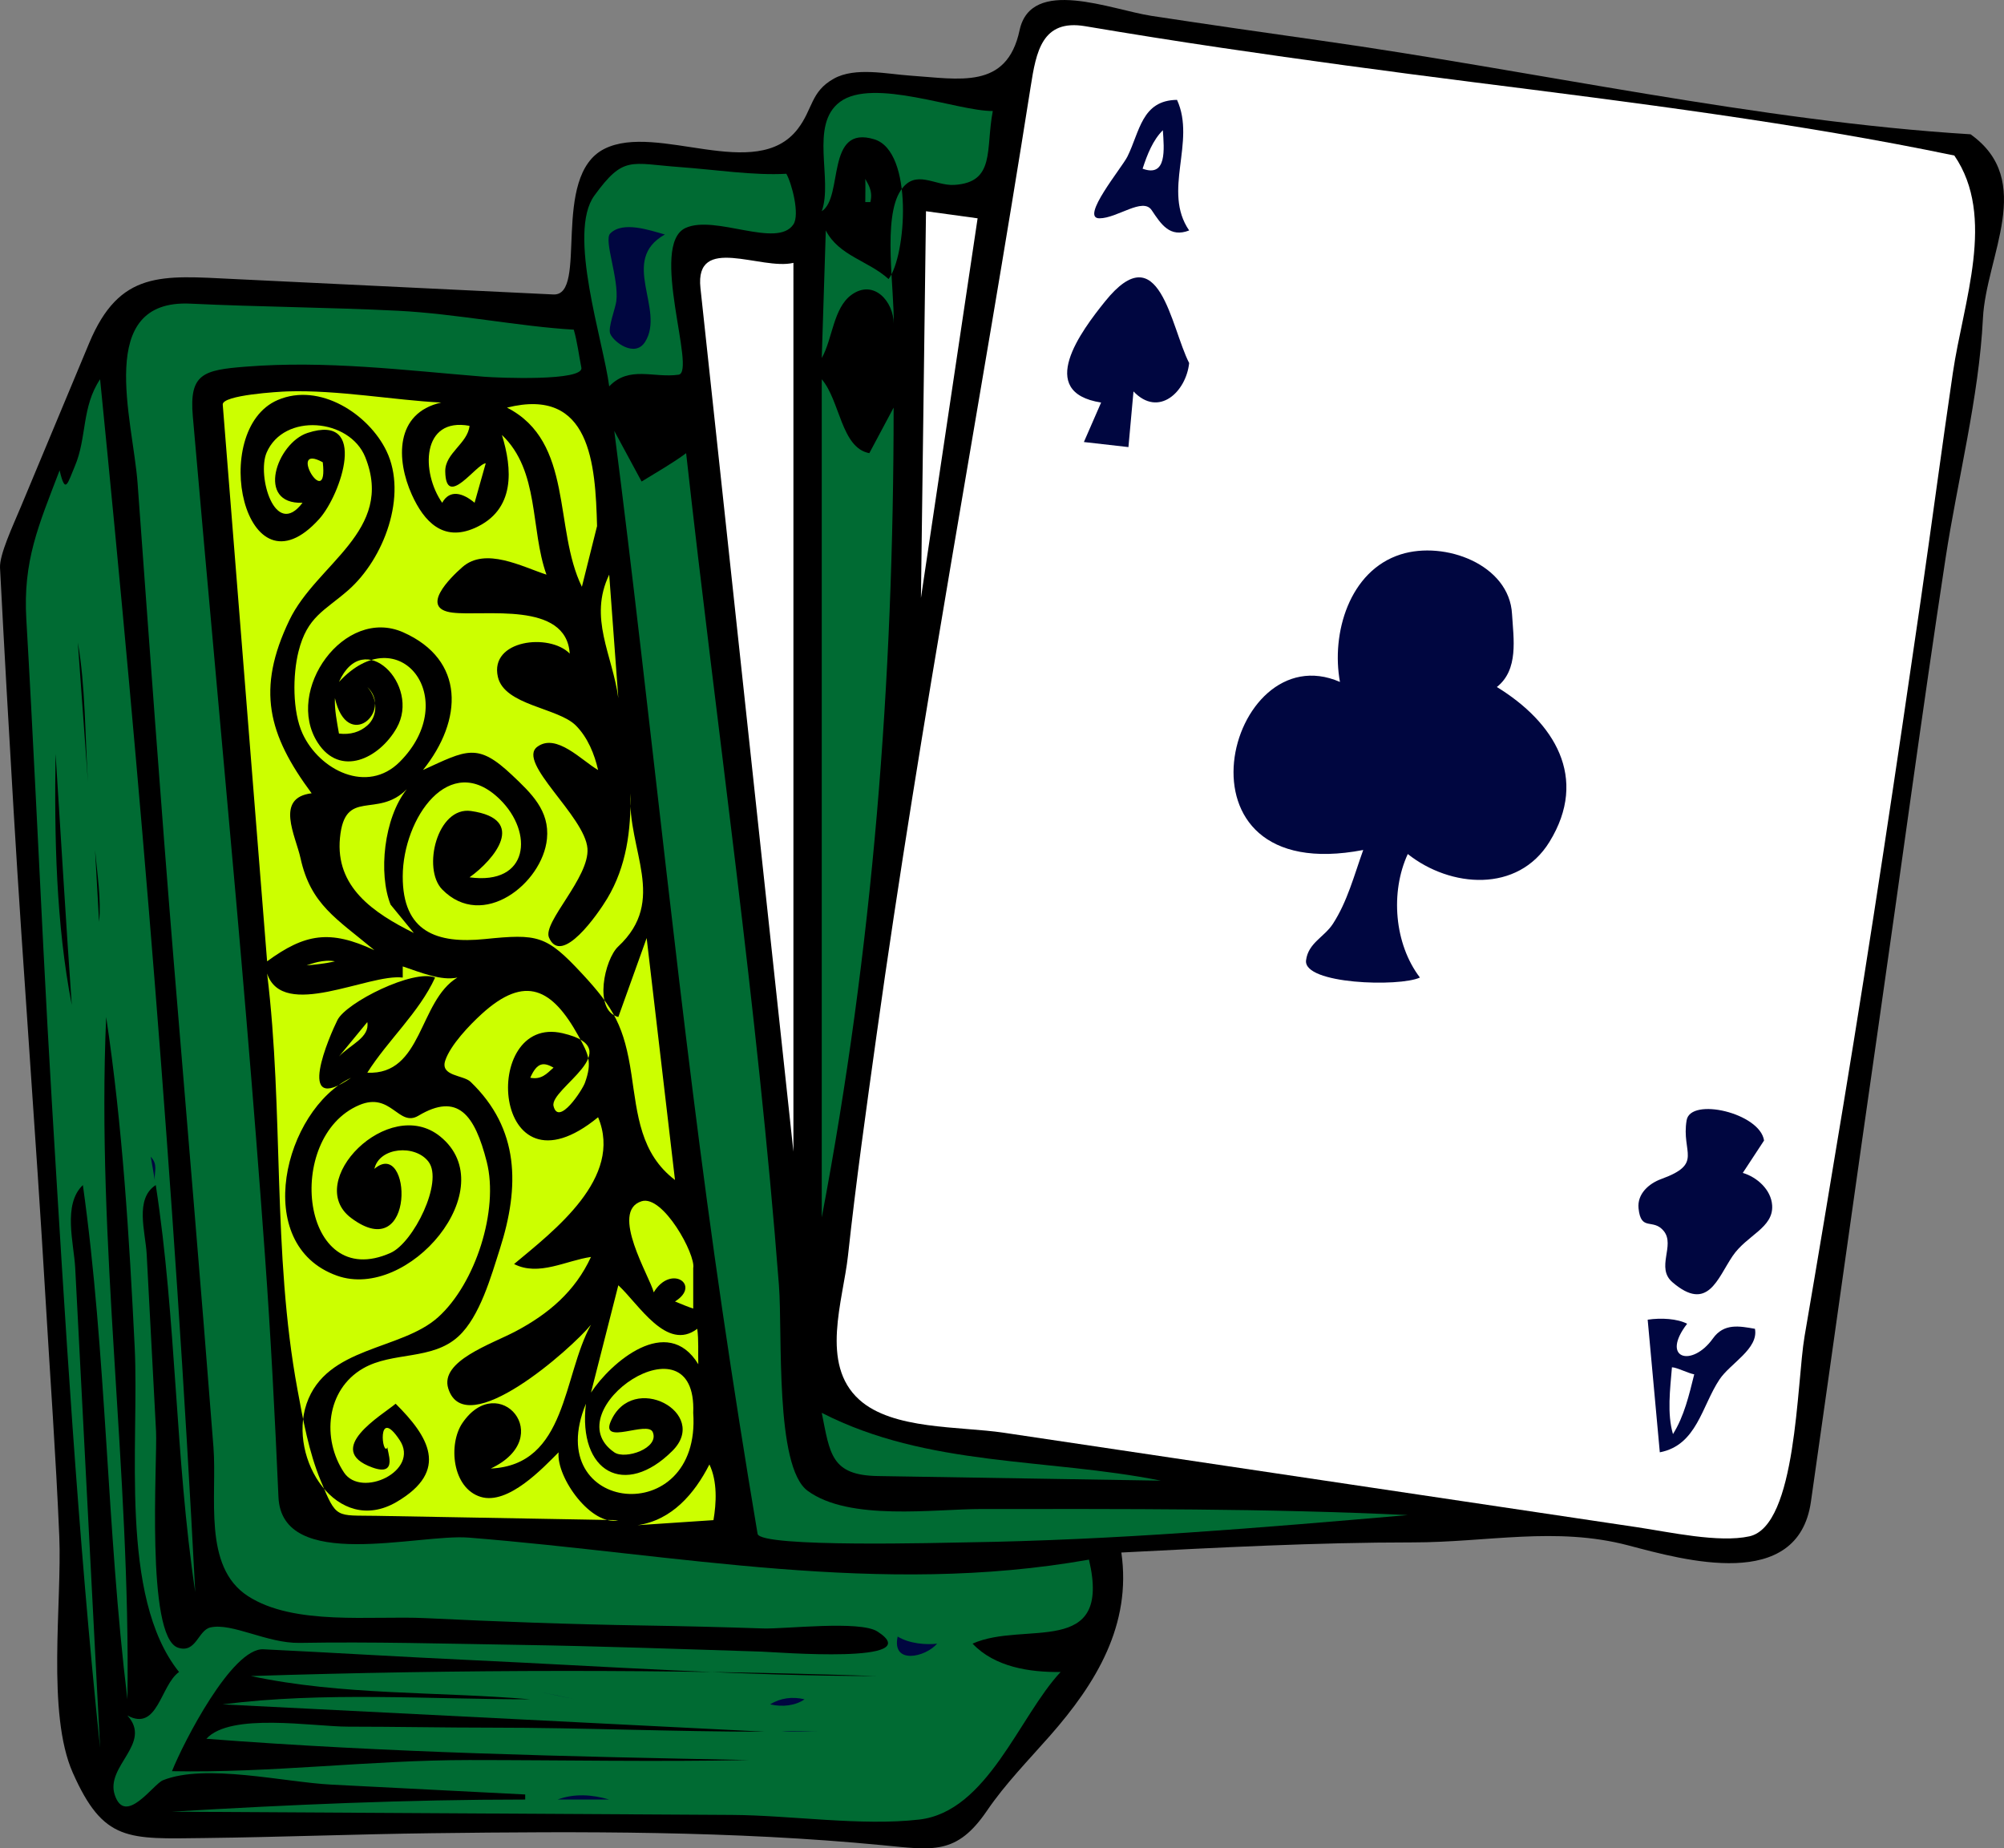 <?xml version="1.0" encoding="UTF-8" standalone="no"?>
<!-- Generator: Adobe Illustrator 12.0.0, SVG Export Plug-In . SVG Version: 6.00 Build 51448)  --><svg height="240.933" id="Layer_1" inkscape:version="0.40+cvs" sodipodi:docbase="F:\openclip\svg3" sodipodi:docname="Asso carte.svg" sodipodi:version="0.32" style="overflow:visible;enable-background:new 0 0 261.267 240.933;" version="1.0" viewBox="0 0 261.267 240.933" width="261.267" xml:space="preserve" xmlns="http://www.w3.org/2000/svg" xmlns:cc="http://web.resource.org/cc/" xmlns:dc="http://purl.org/dc/elements/1.1/" xmlns:inkscape="http://www.inkscape.org/namespaces/inkscape" xmlns:rdf="http://www.w3.org/1999/02/22-rdf-syntax-ns#" xmlns:sodipodi="http://inkscape.sourceforge.net/DTD/sodipodi-0.dtd" xmlns:svg="http://www.w3.org/2000/svg" xmlns:xml="http://www.w3.org/XML/1998/namespace"><rect x="0" y="0" width="261.267" height="240.933" fill="#808080" stroke="none"/>
<defs id="defs100"></defs>
<sodipodi:namedview bordercolor="#666666" borderopacity="1.0" id="base" inkscape:current-layer="Layer_1" inkscape:cx="130.63350" inkscape:cy="120.46650" inkscape:pageopacity="0.0" inkscape:pageshadow="2" inkscape:window-height="540" inkscape:window-width="640" inkscape:window-x="22" inkscape:window-y="22" inkscape:zoom="1.5689009" pagecolor="#ffffff"></sodipodi:namedview>

<path d="M256.903,17.505c8.51,6.043,2.021,15.862,1.618,23.991c-0.51,10.274-3.323,21.11-4.877,31.299  c-3.082,20.209-5.796,40.471-8.71,60.704c-2.986,20.743-5.876,41.502-8.838,62.249c-1.687,11.823-16.563,7.605-23.793,5.701  c-9.489-2.499-18.385-0.396-28.107-0.396c-12.688,0-25.334,0.673-38.002,1.319c1.353,9.422-3.275,17.028-9.296,23.874  c-2.768,3.146-5.85,6.295-8.209,9.763c-3.977,5.847-7.071,5.147-13.701,4.509c-19.48-1.876-39.078-1.8-58.622-1.558  c-9.903,0.122-19.801,0.511-29.703,0.63c-9.97,0.12-13.168,0.53-17.175-8.516c-3.429-7.743-1.396-22.16-1.758-30.801  C7.292,189.845,6.531,179.42,5.918,169c-1.244-21.136-2.894-42.247-4.147-63.383C1.146,95.084,0.548,84.555,0.003,74.019  c-0.089-1.727,1.667-5.445,2.735-8.002c2.96-7.094,5.921-14.188,8.882-21.281c3.979-9.534,9.488-8.818,18.858-8.365  c13.887,0.671,27.774,1.341,41.661,2.012c4.624,0.224-0.424-15.44,6.668-18.986c6.896-3.448,19.779,4.498,25.21-2.605  c1.976-2.584,1.662-4.855,4.701-6.544c2.78-1.544,6.954-0.593,9.896-0.396c6.455,0.432,12.642,1.886,14.31-5.903  c1.507-7.04,11.939-2.681,17.211-1.879c7.327,1.115,14.658,2.174,21.996,3.211C200.02,9.222,229.354,15.817,256.903,17.505" id="path3"></path>

<path d="M254.792,20.275c5.471,7.975,1.182,18.986-0.195,28.341c-1.454,9.875-2.758,19.771-4.19,29.649  c-3.175,21.88-6.444,43.746-10.049,65.559c-1.673,10.119-3.354,20.235-5.089,30.344c-1.049,6.119-1.004,24.726-7.196,26.094  c-3.984,0.879-10.431-0.56-14.607-1.183c-12.414-1.852-24.828-3.703-37.242-5.555c-15.115-2.255-30.229-4.509-45.345-6.764  c-5.813-0.867-14.488-0.362-18.86-4.313c-5.15-4.654-2.101-12.905-1.463-18.789c1.039-9.585,2.385-19.137,3.717-28.685  c5.771-41.375,13.6-82.423,20.099-123.684c0.717-4.553,1.479-8.821,7.103-7.874c5.932,1,11.858,1.944,17.809,2.823  c10.869,1.606,21.764,3.079,32.663,4.458C212.849,13.341,234.576,16.06,254.792,20.275" id="path5" style="fill:#FFFFFF;"></path>

<path d="M129.435,14.469c-0.965,4.97,0.382,9.302-5.013,9.633c-2.564,0.157-5.069-2.156-6.995,0.725  c-2.399,3.591-0.786,12.988-0.922,17.353c0.02-2.822-2.559-5.847-5.477-3.761c-2.397,1.713-2.487,5.796-3.894,8.247  c0.176-5.542,0.352-11.084,0.528-16.626c1.72,3.326,5.551,3.942,8.183,6.333c2.308-2.979,3.292-16.625-1.848-18.209  c-6.409-1.976-3.991,7.567-6.863,9.369c1.487-4.133-1.64-11.263,2.376-14.251C113.826,10.07,124.884,14.519,129.435,14.469" id="path7" style="fill:#006B33;"></path>

<path d="M153.452,13.018c2.507,5.5-1.95,11.885,1.582,17.023c-2.505,0.962-3.63-0.763-4.883-2.64  c-1.16-1.738-4.486,1.056-6.82,1.056c-2.557,0,2.926-6.586,3.654-8.049C148.599,17.167,148.846,13.067,153.452,13.018" id="path9" style="fill:#000640;"></path>

<path d="M102.516,22.651c0.707,1.234,1.784,5.308,0.924,6.598c-2.122,3.182-10.182-1.296-14.053,0.462  c-4.82,2.189,1.454,18.794-0.924,19.133c-3.25,0.464-6.409-1.218-9.039,1.518c-0.774-5.957-5.491-19.978-1.939-24.861  c3.831-5.267,4.661-4.19,11.211-3.716C93.143,22.105,98.292,22.9,102.516,22.651" id="path11" style="fill:#006B33;"></path>

<path d="M112.809,23.311c0.213,0.492,1.064,1.478,0.66,3.034c-0.22,0-0.44,0-0.66,0  C112.809,25.335,112.846,24.32,112.809,23.311" id="path13" style="fill:#006B33;"></path>

<path d="M120.066,77.94c0.22-16.802,0.439-33.604,0.659-50.407c2.243,0.308,4.486,0.616,6.729,0.924  C124.992,44.951,122.529,61.446,120.066,77.94" id="path15" style="fill:#FFFFFF;"></path>

<path d="M86.681,30.568c-5.987,3.35,0.087,9.732-2.572,13.987c-1.322,2.116-4.111,0.037-4.553-1.056  c-0.317-0.785,0.677-3.313,0.791-4.222c0.373-2.988-1.667-7.954-0.791-8.841C81.202,28.771,84.757,30.029,86.681,30.568" id="path17" style="fill:#000640;"></path>

<path d="M103.44,150.119c-2.719-25.254-5.438-50.508-8.157-75.762c-1.321-12.27-2.643-24.54-3.963-36.809  c-0.764-7.09,7.895-2.269,12.121-3.285C103.44,72.766,103.44,112.082,103.44,150.119" id="path19" style="fill:#FFFFFF;"></path>

<path d="M155.034,47.326c-0.402,3.762-3.979,7.141-7.258,3.695c-0.22,2.419-0.439,4.838-0.659,7.258  c-1.936-0.22-3.871-0.44-5.807-0.66c0.748-1.715,1.497-3.431,2.245-5.146c-8.572-1.344-2.601-9.318,0.525-13.195  C151.174,30.48,152.609,42.573,155.034,47.326" id="path21" style="fill:#000640;"></path>

<path d="M74.805,42.972c0.464,1.607,0.659,3.301,0.99,4.949c0.362,1.797-10.833,1.336-12.667,1.188  c-10.424-0.846-20.617-2.142-31.084-1.315c-5.544,0.438-7.394,0.913-6.906,6.469c0.488,5.568,0.977,11.135,1.473,16.703  c0.926,10.375,1.859,20.75,2.803,31.124c1.869,20.544,3.654,41.075,5.136,61.651c0.753,10.461,1.295,20.925,1.754,31.401  c0.432,9.85,18.227,4.76,24.809,5.287c27.292,2.184,53.553,7.707,80.858,2.87c3.049,12.915-8.441,7.924-15.175,10.951  c2.894,3.057,7.449,3.749,11.481,3.695c-5.412,5.771-9.523,18.209-18.441,19.237c-7.542,0.87-16.712-0.561-24.418-0.605  c-24.333-0.141-48.666-0.281-72.998-0.422c15.334-0.914,30.688-1.583,46.052-1.583c0-0.22,0-0.44,0-0.66  c-8.434-0.429-16.867-0.858-25.3-1.287c-6.053-0.308-16.417-2.799-21.94-0.561c-1.248,0.506-4.905,6-6.268,1.913  c-1.265-3.795,4.954-6.689,1.649-10.357c3.97,2.148,4.295-3.949,6.729-5.675c-7.889-9.857-5.166-29.833-5.782-42.355  c-0.71-14.407-1.579-28.745-3.718-43.02c-1.298,29.728,3.204,59.213,2.771,88.938c-2.726-22.282-2.694-44.806-5.807-67.031  c-2.657,2.524-1.167,7.592-1,10.806c0.415,8.006,0.831,16.013,1.246,24.02c0.666,12.847,1.332,25.693,1.998,38.54  c-2.91-27.89-4.578-55.809-6.267-83.791c-0.823-13.634-1.466-27.277-2.153-40.917C4.254,95.66,3.867,88.191,3.432,80.723  C2.987,73.1,5.007,68.536,7.772,61.313c0.756,3.259,1.044,1.658,1.979-0.528c1.595-3.727,0.867-7.719,3.299-11.348  c5.266,52.637,9.671,105.25,12.404,158.083c-2.64-17.599-2.434-35.444-5.146-53.045c-2.788,1.796-1.336,6.141-1.185,8.998  c0.407,7.703,0.814,15.406,1.222,23.108c0.192,3.628-1.39,26.786,2.866,28.195c2.36,0.781,2.606-2.274,4.223-2.64  c2.825-0.638,7.398,2.086,11.607,2.015c9.496-0.163,18.998,0.108,28.492,0.256c10.587,0.164,21.169,0.546,31.752,0.883  c1.909,0.061,21.833,1.687,15.106-2.624c-2.301-1.475-12.075-0.3-14.911-0.396c-5.216-0.179-10.427-0.304-15.646-0.388  c-9.454-0.15-18.905-0.498-28.348-0.956c-7.077-0.343-17.14,1.029-23.17-2.879c-5.922-3.837-3.993-12.993-4.487-19.397  c-1.636-21.173-3.458-42.334-5.194-63.499c-1.698-20.708-3.182-41.431-4.698-62.152c-0.611-8.35-5.616-24.015,6.886-23.418  c9,0.429,18.013,0.474,27.011,0.924C59.459,40.885,67.792,42.574,74.805,42.972" id="path23" style="fill:#006B33;"></path>

<path d="M113.337,59.071c1.056-1.979,2.112-3.958,3.168-5.938c0,35.674-2.71,70.485-9.371,105.563  c0-36.419,0-72.839,0-109.258C109.542,52.248,109.659,58.382,113.337,59.071" id="path25" style="fill:#006B33;"></path>

<path d="M57.52,52.473c-6.046,1.362-5.879,7.467-3.827,12.008c1.601,3.542,4.088,6.15,8.181,4.355  c5.38-2.36,4.914-7.754,3.563-12.141c4.937,4.713,3.673,12.241,5.807,18.21c-3.177-1.033-7.946-3.62-10.953-0.99  c-1.631,1.426-5.633,5.396-1.32,5.938c4.143,0.52,14.852-1.55,15.307,5.344c-2.645-2.707-10.475-1.799-9.369,3.035  c0.854,3.732,7.836,4.008,10.162,6.334c1.555,1.555,2.444,3.767,2.903,5.807c-2.109-1.21-5.431-4.863-7.918-3.035  c-2.75,2.021,6.21,9.039,6.532,13.261c0.289,3.786-5.868,9.624-5.015,11.611c1.624,3.784,6.384-3.075,7.588-5.08  c2.518-4.192,3.117-8.922,3.035-13.724c-0.421,7.445,4.882,13.928-1.599,19.974c-1.776,1.657-3.266,8.345,0.015,9.188  c1.231-3.431,2.463-6.861,3.694-10.292c1.231,10.513,2.463,21.025,3.694,31.538c-4.528-3.447-4.89-8.514-5.674-13.725  c-0.939-6.249-2.268-8.679-6.465-13.195c-4.64-4.992-5.746-5.187-12.668-4.486c-6.235,0.631-10.709-0.916-10.688-8.181  c0.022-7.53,6.106-16.457,12.667-10.029c4.415,4.325,3.822,11.22-3.958,10.161c3.241-2.308,7.585-7.589,0.197-8.643  c-4.409-0.629-6.401,7.53-3.761,10.225c5.276,5.385,13.083-0.791,13.658-6.598c0.364-3.676-2.042-5.94-4.553-8.312  c-4.515-4.265-5.892-3.276-11.611-0.66c5.238-6.522,5.502-14.36-2.574-17.947c-7.664-3.403-15.531,7.585-11.15,14.383  c2.919,4.53,8.012,2.09,10.292-1.913c3.188-5.594-4.302-13.208-7.521-6.004c7.88-8.515,16.098,2.239,7.917,10.425  c-4.221,4.223-10.466,1.098-12.667-3.695c-1.327-2.89-1.288-7.648-0.527-10.688c1.144-4.573,3.383-5.287,6.465-7.983  c4.7-4.113,7.772-12.386,5.014-18.144c-2.311-4.823-8.723-9.008-14.185-6.664c-9.081,3.897-4.311,26.299,5.41,15.505  c2.827-3.14,6.473-13.83-1.518-11.216c-4.023,1.315-6.784,9.339-0.659,9.104C35.85,70.31,33.473,62,34.757,59.004  c2.245-5.234,10.834-4.48,12.866,0.594c3.853,9.625-6.348,13.857-9.897,21.245c-4.322,8.997-2.794,14.888,2.903,22.563  c-4.824,0.581-2.087,5.541-1.452,8.446c1.328,6.071,4.695,7.879,9.634,12.007c-5.813-2.703-9.034-2.166-13.988,1.452  c-1.67-20.962-3.341-41.924-5.011-62.885c-0.257-3.227-0.515-6.455-0.772-9.682c-0.1-1.258,7.367-1.689,8.423-1.724  C44.039,50.809,51.386,52.165,57.52,52.473" id="path27" style="fill:#CCFF00;"></path>

<path d="M77.841,68.571c-0.66,2.639-1.32,5.278-1.979,7.917c-3.716-7.593-1.035-18.898-9.765-23.355  C77.022,50.399,77.62,60.51,77.841,68.571" id="path29" style="fill:#CCFF00;"></path>

<path d="M61.214,55.508c-0.229,2.299-3.203,3.553-3.166,5.938c0.078,5.005,4.067-1.003,5.278-1.055  c-0.484,1.715-0.969,3.431-1.453,5.146c-1.501-1.273-3.231-1.797-4.223,0C54.893,61.623,54.909,54.34,61.214,55.508" id="path31" style="fill:#CCFF00;"></path>

<path d="M89.453,59.071c4.015,36.143,9.31,72.209,12.1,108.476c0.486,6.314-0.555,23.623,3.736,26.777  c5.434,3.994,16.502,2.376,22.695,2.376c18.541,0,37.03-0.091,55.553,0.791c-19.114,1.649-38.256,3.267-57.446,3.556  c-2.752,0.041-27.014,0.728-27.323-1.113c-1.63-9.691-3.16-19.384-4.587-29.107c-5.596-38.103-9.189-76.465-14.096-114.658  c1.188,2.199,2.375,4.398,3.563,6.598C85.576,61.582,87.72,60.361,89.453,59.071" id="path33" style="fill:#006B33;"></path>

<path d="M42.081,60.258C42.849,66.89,37.287,57.625,42.081,60.258" id="path35" style="fill:#CCFF00;"></path>

<path d="M197.128,80.051c0.196,3.226,0.883,7.241-1.979,9.5c7.462,4.576,12.024,11.807,6.859,20.189  c-4.118,6.683-12.907,5.995-18.473,1.583c-2.291,4.964-1.764,11.708,1.584,16.101c-2.681,1.25-15.231,0.873-14.845-2.245  c0.281-2.266,2.376-3.028,3.495-4.75c1.896-2.918,2.758-6.294,3.959-9.633c-26.178,5.024-17.728-28.306-3.033-21.904  c-1.164-6.315,1.212-14.502,7.918-16.626C188.351,70.45,196.785,73.578,197.128,80.051" id="path37" style="fill:#000640;"></path>

<path d="M80.612,91.003c-0.761-5.674-3.919-10.44-1.188-16.098C79.819,80.271,80.216,85.637,80.612,91.003" id="path39" style="fill:#CCFF00;"></path>

<path d="M10.147,83.746c0.44,6.07,0.88,12.14,1.32,18.21C11.079,96,11.144,89.417,10.147,83.746" id="path41"></path>

<path d="M47.887,94.566c-0.961,0.856-2.223,1.238-3.694,1.055c-0.253-1.426-0.6-3.174-0.528-4.618  c1.604,7.05,7.579,1.735,4.223-1.452C49.336,91.169,49.221,93.419,47.887,94.566" id="path43" style="fill:#CCFF00;"></path>

<path d="M9.356,130.985c-2.053-10.527-2.28-22.018-2.11-32.724C7.938,109.048,8.621,120.668,9.356,130.985" id="path45"></path>

<path d="M50.922,117.921c1.011,1.232,2.023,2.464,3.034,3.696c-5.313-2.64-10.25-6.012-9.633-12.404  c0.634-6.569,4.809-2.434,8.709-6.333C50.026,106.655,49.315,113.892,50.922,117.921" id="path47" style="fill:#CCFF00;"></path>

<path d="M12.919,120.167c-0.176-3.124-0.352-6.247-0.528-9.37C12.669,113.863,13.219,117.299,12.919,120.167" id="path49"></path>

<path d="M39.97,125.839c0.594-0.206,2.235-0.818,3.694-0.527C42.485,125.594,40.897,125.766,39.97,125.839" id="path51" style="fill:#CCFF00;"></path>

<path d="M59.63,127.424c-5.073,3.082-4.518,12.749-11.743,12.402c2.692-4.255,6.732-7.813,8.841-12.402  c-2.792-1.141-11.578,3.234-12.734,5.541c-0.94,1.875-5.729,12.723,1.781,7.521c-8.72,4.196-13.116,21.771-1.847,25.798  c9.332,3.334,21.793-11.393,13.46-18.145c-6.729-5.452-17.885,5.919-11.612,10.623c8.522,6.392,7.884-10.549,3.035-6.4  c0.634-2.842,5.325-3.225,7.059-0.923c1.968,2.61-1.973,10.55-4.948,11.876c-11.698,5.214-13.956-15.082-4.091-19.266  c4.165-1.767,5.13,2.931,7.719,1.385c5.136-3.065,7.34-0.144,8.907,6.004c1.608,6.313-1.48,15.888-6.333,20.256  c-4.861,4.376-14.572,3.756-17.154,11.283c-2.449,7.138,3.966,17.359,11.743,12.798c6.976-4.091,4.105-8.584-0.132-12.798  c-1.734,1.463-9.493,5.974-3.034,8.312c3.494,1.265,1.82-2.307,1.979-2.639c-0.687,1.436-1.473-5.543,1.584-0.924  c2.658,4.017-5.01,7.594-7.258,4.223c-2.904-4.356-2.368-10.803,2.507-13.591c3.851-2.202,8.975-1.011,12.403-4.156  c2.804-2.572,4.275-7.869,5.41-11.416c2.603-8.134,2.562-15.64-3.825-21.772c-0.942-0.904-3.985-0.708-3.3-2.77  c0.675-2.029,3.174-4.634,4.751-6.07c5.716-5.209,9.22-3.259,12.601,2.837c1.347,2.428,1.833,3.439,0.858,6.136  c-0.348,0.963-3.431,5.691-4.091,3.035c-0.566-2.281,9.95-7.454,1.188-9.5c-10.851-2.533-9.295,22.383,4.619,10.95  c3.307,7.899-5.705,14.757-10.952,19.135c3.204,1.639,6.745-0.449,10.027-0.924c-2.065,4.483-5.525,7.422-9.83,9.699  c-3.168,1.675-9.906,3.874-8.775,7.455c2.236,7.079,16.061-5.197,18.604-8.314c-3.707,6.682-3.104,18.279-13.063,18.74  c8.679-4.087,1.023-12.853-3.695-5.938c-1.868,2.737-1.354,8.489,2.376,9.632c3.592,1.101,8.152-3.799,10.159-5.806  c-0.304,3.348,4.342,9.695,7.786,8.841c-10.509-0.188-21.019-0.376-31.528-0.563c-5.325-0.095-5.185,0.47-7.276-4.592  c-1.553-3.758-2.286-7.878-3.025-11.866c-3.311-17.863-1.753-36.242-3.959-54.234c2.055,6.15,13.217-0.017,17.683,0.529  c0-0.484,0-0.969,0-1.453C54.849,126.763,57.532,127.882,59.63,127.424" id="path53" style="fill:#CCFF00;"></path>

<path d="M44.193,137.714c1.231-1.495,2.463-2.99,3.694-4.485C48.237,135.247,45.682,136.149,44.193,137.714" id="path55" style="fill:#CCFF00;"></path>

<path d="M72.167,139.167c-0.998,0.914-1.643,1.576-3.035,1.319C70.023,138.461,70.867,138.428,72.167,139.167  " id="path57" style="fill:#CCFF00;"></path>

<path d="M229.985,148.667c-0.925,1.407-1.849,2.814-2.773,4.222c1.856,0.549,3.694,2.186,3.828,4.225  c0.193,2.938-3.299,3.878-5.146,6.598c-1.998,2.94-3.234,7.387-7.851,3.43c-2.207-1.893,0.379-4.791-1.123-6.664  c-1.397-1.743-2.983,0.121-3.298-2.969c-0.19-1.874,1.326-3.229,2.968-3.826c5.526-2.008,2.586-3.395,3.3-7.654  C220.399,142.987,229.451,145.076,229.985,148.667" id="path59" style="fill:#000640;"></path>

<path d="M20.176,153.815c-0.156-1.015-0.352-2.024-0.528-3.036C20.626,151.812,20.105,152.681,20.176,153.815  " id="path61" style="fill:#000640;"></path>

<path d="M90.377,165.293c0,1.76,0,3.52,0,5.279c-0.39-0.112-1.897-0.71-2.377-0.924  c3.461-2.146-0.537-4.896-2.771-1.188c-0.477-1.994-5.791-10.565-1.583-11.877C86.451,155.71,90.733,163.573,90.377,165.293" id="path63" style="fill:#CCFF00;"></path>

<path d="M90.904,173.211c0.203,1.501,0.089,3.103,0.133,4.618c-4.056-6.643-11.433-0.192-13.988,3.696  c1.188-4.663,2.375-9.326,3.563-13.989C83.292,170.003,86.914,176.239,90.904,173.211" id="path65" style="fill:#CCFF00;"></path>

<path d="M219.956,172.551c-3.524,4.569,0.626,5.756,3.365,1.914c1.438-2.018,3.469-1.608,5.477-1.254  c0.494,2.609-3.211,4.49-4.619,6.598c-2.318,3.468-2.951,8.579-7.785,9.501c-0.527-5.763-1.055-11.524-1.582-17.287  C216.583,171.756,218.677,171.891,219.956,172.551" id="path67" style="fill:#000640;"></path>

<path d="M90.377,184.165c1.073,15.365-19.917,13.139-13.988-1.188c-1.066,8.927,5.095,12.322,11.282,6.135  c4.918-4.918-5.208-10.416-8.049-3.826c-1.362,3.16,4.816-0.142,5.477,1.386c0.907,2.098-3.58,3.633-5.016,2.639  C72.196,183.852,90.917,171.023,90.377,184.165" id="path69" style="fill:#CCFF00;"></path>

<path d="M151.339,193.004c-12.297-0.2-24.593-0.399-36.89-0.6c-6.096-0.099-6.239-2.878-7.315-8.24  C120.952,191.247,136.478,190.036,151.339,193.004" id="path71" style="fill:#006B33;"></path>

<path d="M93.016,198.151c-3.299,0.22-6.598,0.44-9.896,0.66c4.461-0.651,7.416-4.089,9.368-7.918  C93.55,193.105,93.394,195.965,93.016,198.151" id="path73" style="fill:#CCFF00;"></path>

<path d="M122.177,214.249c-1.54,1.793-5.949,2.765-5.146-0.922  C118.591,214.28,120.831,214.42,122.177,214.249" id="path75" style="fill:#000640;"></path>

<path d="M114.26,218.473c-27.169-0.911-54.377-0.868-81.547,0c11.913,2.542,24.339,2,36.419,3.033  c-13.273,0-26.909-1.024-40.113,0.66c23.576,1.188,47.152,2.376,70.728,3.564c-11.875,0-23.745-0.529-35.618-0.529  c-6.25,0-12.498-0.131-18.748-0.131c-4.565,0-15.329-1.875-18.474,1.582c23.55,1.813,47.123,2.309,70.729,2.771  c-12.155,0.245-24.303,0-36.458,0c-12.892,0-25.93,1.709-38.755,1.453c1.488-3.741,7.82-16.088,11.914-15.89  c8.943,0.434,17.882,0.983,26.825,1.397C78.78,217.201,97.047,218.473,114.26,218.473" id="path77"></path>

<path d="M121.648,218.473c1.232,0.308,2.464,0.614,3.696,0.922  C124.113,219.087,122.88,218.781,121.648,218.473" id="path79" style="fill:#000640;"></path>

<path d="M70.583,220.583c1.451,0.31,2.903,0.615,4.354,0.923C73.494,221.173,72.031,220.878,70.583,220.583" id="path81" style="fill:#000640;"></path>

<path d="M78.501,221.506c1.54,0,3.079,0,4.618,0C81.58,221.506,80.041,221.506,78.501,221.506" id="path83" style="fill:#000640;"></path>

<path d="M87.87,221.506c1.52,0,6.504,0,6.24,0C92.029,221.506,89.95,221.506,87.87,221.506" id="path85" style="fill:#000640;"></path>

<path d="M96.71,221.506c0.704,0,1.408,0,2.111,0C98.118,221.506,97.414,221.506,96.71,221.506" id="path87" style="fill:#000640;"></path>

<path d="M104.892,221.506c-1.169,0.822-2.858,1.037-4.487,0.66  C101.721,221.336,103.319,221.122,104.892,221.506" id="path89" style="fill:#000640;"></path>

<path d="M107.002,225.731c-1.715,0-3.431,0-5.146,0C103.507,225.566,105.771,225.75,107.002,225.731" id="path91" style="fill:#000640;"></path>

<path d="M72.695,234.571c2.176-0.807,4.486-0.656,6.729,0C77.181,234.571,74.938,234.571,72.695,234.571" id="path93" style="fill:#000640;"></path>

<path d="M148.965,21.991c0.591-1.83,1.343-3.729,2.64-5.015C151.771,19.422,152.159,23.163,148.965,21.991" id="path95" style="fill:#FFFFFF;"></path>

<path d="M217.976,178.227c-0.236,2.837-0.651,6.056,0.135,8.708c1.468-2.351,2.1-5.099,2.77-7.786  C219.994,178.976,218.65,178.249,217.976,178.227" id="path97" style="fill:#FFFFFF;"></path>


  
</svg>
